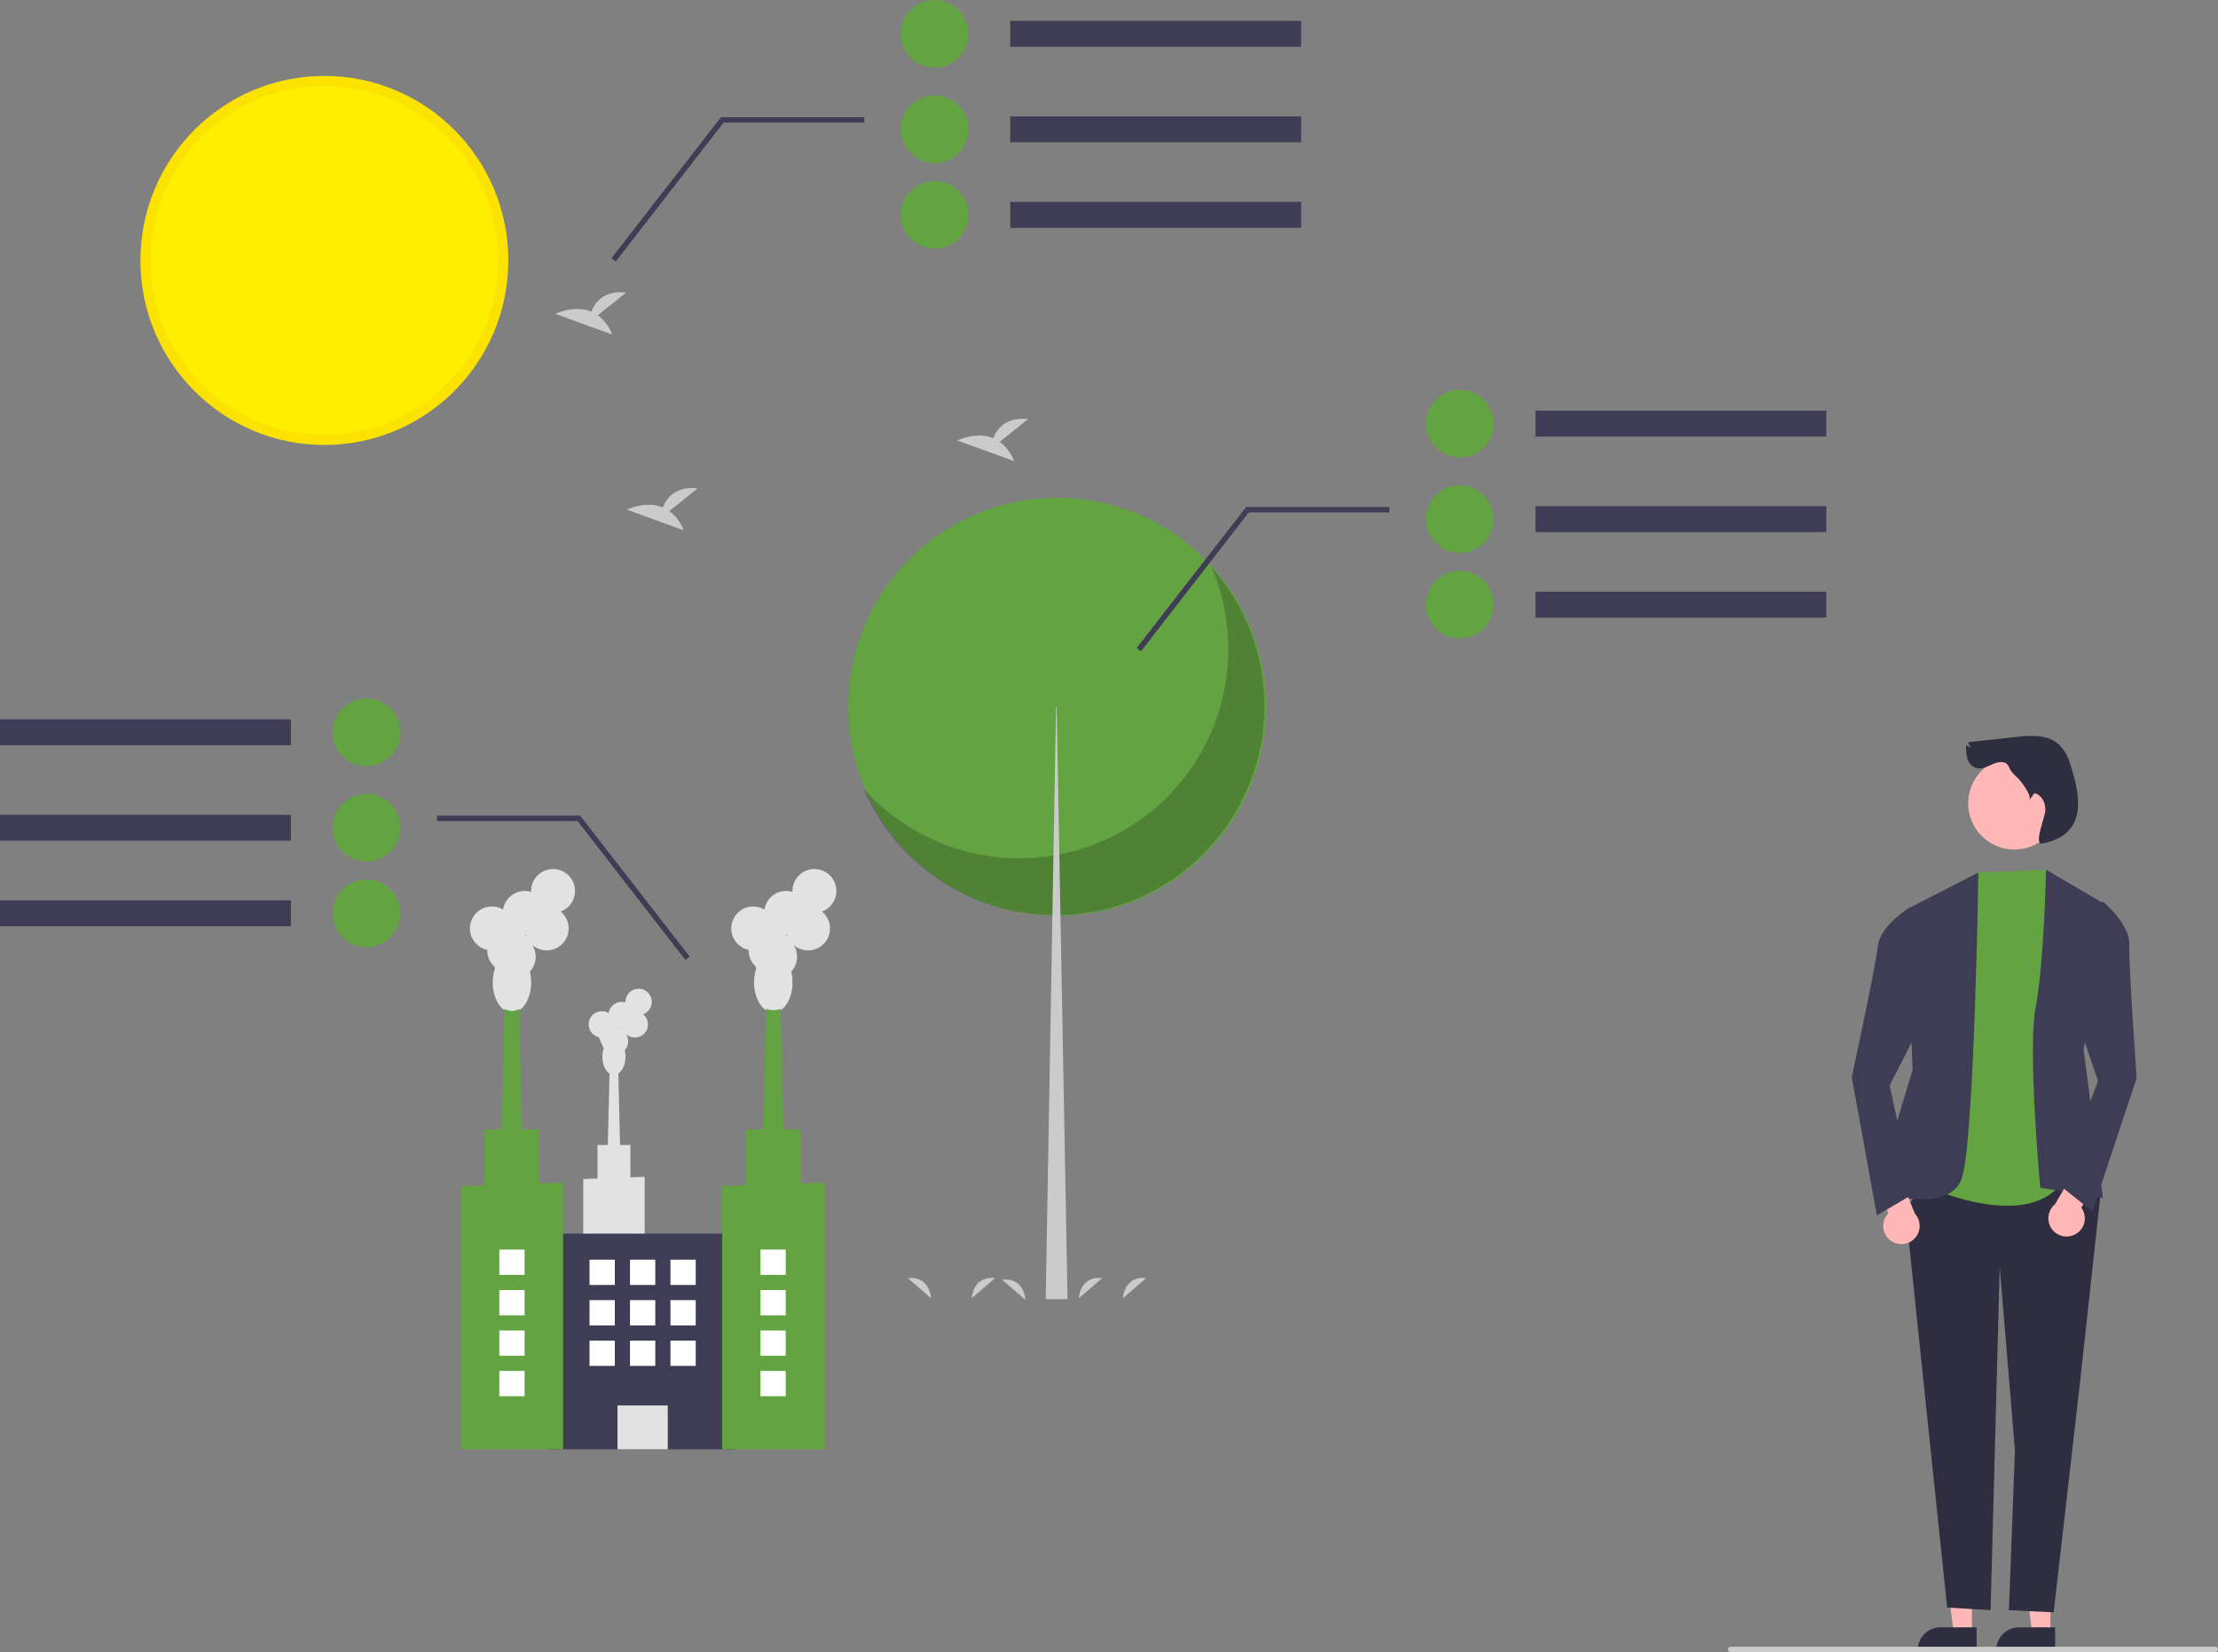 <svg xmlns:inkscape="http://www.inkscape.org/namespaces/inkscape" xmlns:sodipodi="http://sodipodi.sourceforge.net/DTD/sodipodi-0.dtd" xmlns="http://www.w3.org/2000/svg" xmlns:svg="http://www.w3.org/2000/svg" data-name="Layer 1" width="819.327" height="610.284" viewBox="0 0 819.327 610.284" version="1.1" id="svg6286" sodipodi:docname="undraw_environmental_study_re_q4q8.svg" inkscape:version="1.2.1 (9c6d41e410, 2022-07-14)"><rect x="0" y="0" width="819.327" height="610.284" fill="#808080" stroke="none"/><defs id="defs6290"></defs><circle cx="390.528" cy="261.075" r="77.184" fill="#e5e5e5" id="circle6182" style="fill:#63a342;fill-opacity:1"></circle><path d="M637.855,354.38a77.19,77.19,0,0,1-128.612,81.69,77.191,77.191,0,1,0,128.612-81.69Z" transform="translate(-190.337 -144.858)" opacity="0.2" style="isolation:isolate" id="path6184"></path><polygon points="390.316 261.075 390.104 261.075 386.287 479.905 394.345 479.905 390.316 261.075" fill="#cbcbcb" id="polygon6186"></polygon><path d="M437.581,333.634l10.48-8.382c-8.141-.898-11.486,3.542-12.855,7.056-6.36-2.641-13.284.82-13.284.82l20.968,7.612A15.867,15.867,0,0,0,437.581,333.634Z" transform="translate(-190.337 -144.858)" fill="#cbcbcb" id="path6188"></path><path d="M411.164,261.307l10.48-8.382c-8.141-.898-11.486,3.542-12.855,7.056-6.36-2.641-13.284.82-13.284.82l20.968,7.612A15.867,15.867,0,0,0,411.164,261.307Z" transform="translate(-190.337 -144.858)" fill="#cbcbcb" id="path6190"></path><path d="M559.622,308.069l10.48-8.382c-8.141-.898-11.486,3.542-12.855,7.056-6.36-2.641-13.284.82-13.284.82l20.968,7.612A15.867,15.867,0,0,0,559.622,308.069Z" transform="translate(-190.337 -144.858)" fill="#cbcbcb" id="path6192"></path><path d="M549.266,624.428s.401-8.402,8.621-7.426" transform="translate(-190.337 -144.858)" fill="#cbcbcb" id="path6194"></path><path d="M605.107,624.428s.401-8.402,8.621-7.426" transform="translate(-190.337 -144.858)" fill="#cbcbcb" id="path6196"></path><path d="M588.848,624.428s.401-8.402,8.621-7.426" transform="translate(-190.337 -144.858)" fill="#cbcbcb" id="path6198"></path><path d="M534.309,624.428s-.401-8.402-8.621-7.426" transform="translate(-190.337 -144.858)" fill="#cbcbcb" id="path6200"></path><path d="M569.149,625.009s-.401-8.402-8.621-7.426" transform="translate(-190.337 -144.858)" fill="#cbcbcb" id="path6202"></path><rect x="567.182" y="151.705" width="107.456" height="9.575" fill="#3f3d56" id="rect6214"></rect><rect x="567.182" y="186.979" width="107.456" height="9.575" fill="#3f3d56" id="rect6216"></rect><rect x="567.182" y="218.578" width="107.456" height="9.575" fill="#3f3d56" id="rect6218"></rect><path d="M717.1,301.351a12.493,12.493,0,1,1,12.493,12.493h0A12.507,12.507,0,0,1,717.1,301.351Z" transform="translate(-190.337 -144.858)" fill="#63a342" id="path6220"></path><path d="M717.1,336.625a12.493,12.493,0,1,1,12.493,12.493h0A12.507,12.507,0,0,1,717.1,336.625Z" transform="translate(-190.337 -144.858)" fill="#63a342" id="path6222"></path><path d="M717.1,368.224a12.493,12.493,0,1,1,12.493,12.493h0A12.507,12.507,0,0,1,717.1,368.224Z" transform="translate(-190.337 -144.858)" fill="#63a342" id="path6224"></path><polygon points="421.459 240.592 419.88 239.366 460.329 187.284 513.23 187.284 513.23 189.284 461.308 189.284 421.459 240.592" fill="#3f3d56" id="polygon6226"></polygon><rect y="265.705" width="107.456" height="9.575" fill="#3f3d56" id="rect6228"></rect><rect y="300.979" width="107.456" height="9.575" fill="#3f3d56" id="rect6230"></rect><rect y="332.578" width="107.456" height="9.575" fill="#3f3d56" id="rect6232"></rect><path d="M325.718,427.844h0a12.493,12.493,0,1,1,12.493-12.493A12.493,12.493,0,0,1,325.718,427.844Z" transform="translate(-190.337 -144.858)" fill="#63a342" id="path6234"></path><path d="M325.718,463.118h0a12.493,12.493,0,1,1,12.493-12.493A12.493,12.493,0,0,1,325.718,463.118Z" transform="translate(-190.337 -144.858)" fill="#63a342" id="path6236"></path><path d="M325.718,494.717h0a12.493,12.493,0,1,1,12.493-12.493A12.493,12.493,0,0,1,325.718,494.717Z" transform="translate(-190.337 -144.858)" fill="#63a342" id="path6238"></path><polygon points="253.179 354.592 213.329 303.284 161.408 303.284 161.408 301.284 214.308 301.284 214.608 301.671 254.758 353.366 253.179 354.592" fill="#3f3d56" id="polygon6240"></polygon><rect x="373.182" y="7.705" width="107.456" height="9.575" fill="#3f3d56" id="rect6242"></rect><rect x="373.182" y="42.979" width="107.456" height="9.575" fill="#3f3d56" id="rect6244"></rect><rect x="373.182" y="74.578" width="107.456" height="9.575" fill="#3f3d56" id="rect6246"></rect><path d="M523.1,157.351a12.493,12.493,0,1,1,12.493,12.493h0A12.507,12.507,0,0,1,523.1,157.351Z" transform="translate(-190.337 -144.858)" fill="#63a342" id="path6248"></path><path d="M523.1,192.625a12.493,12.493,0,1,1,12.493,12.493h0A12.507,12.507,0,0,1,523.1,192.625Z" transform="translate(-190.337 -144.858)" fill="#63a342" id="path6250"></path><path d="M523.1,224.224a12.493,12.493,0,1,1,12.493,12.493h0A12.507,12.507,0,0,1,523.1,224.224Z" transform="translate(-190.337 -144.858)" fill="#63a342" id="path6252"></path><polygon points="227.459 96.592 225.88 95.366 266.329 43.284 319.23 43.284 319.23 45.284 267.308 45.284 227.459 96.592" fill="#3f3d56" id="polygon6254"></polygon><polygon points="757.434 603.319 750.685 603.319 747.474 577.284 757.436 577.284 757.434 603.319" fill="#ffb7b7" id="polygon6256"></polygon><path d="M949.493,754.72l-21.764-.001v-.275a8.472,8.472,0,0,1,8.471-8.471h.001l13.293.001Z" transform="translate(-190.337 -144.858)" fill="#2f2e41" id="path6258"></path><polygon points="728.434 603.319 721.685 603.319 718.474 577.284 728.436 577.284 728.434 603.319" fill="#ffb7b7" id="polygon6260"></polygon><path d="M920.493,754.72l-21.764-.001v-.275a8.472,8.472,0,0,1,8.471-8.471h.001l13.293.001Z" transform="translate(-190.337 -144.858)" fill="#2f2e41" id="path6262"></path><polygon points="713.069 432.511 703.923 447.055 719.275 593.813 735.319 594.784 738.693 468.032 744.319 535.784 742.096 594.784 758.614 595.585 768.429 509.985 775.819 442.284 761.319 428.784 713.069 432.511" fill="#2f2e41" id="polygon6264"></polygon><path d="M946.155,466.142l-25,1L897.99,581.425s37.654,18.685,52.91,1.701l9.169-6.718Z" transform="translate(-190.337 -144.858)" fill="#63a342" id="path6266"></path><path d="M946.155,466.142l22,12.822-8.128,53.678,7.127,54.732L944.007,583.601s-4.739-50.959-1.664-66.959S946.155,466.142,946.155,466.142Z" transform="translate(-190.337 -144.858)" fill="#3f3d56" id="path6268"></path><path d="M921.155,467.142,894.831,480.653l2.005,59.448-13.586,45.04s27.091,8.669,31.748-4.915S921.155,467.142,921.155,467.142Z" transform="translate(-190.337 -144.858)" fill="#3f3d56" id="path6270"></path><path d="M956.707,600.918a6.681,6.681,0,0,0,2.469-9.943l7.945-13.037-6.745-6.76-10.961,18.569a6.717,6.717,0,0,0,7.292,11.171Z" transform="translate(-190.337 -144.858)" fill="#ffb7b7" id="path6272"></path><path d="M956.738,486.275l10.488-8.312s9.918,8.117,9.674,15.898,2.725,49.228,2.725,49.228l-16.367,49.264-12.189-9.752,14.278-38.459-11.251-32.818Z" transform="translate(-190.337 -144.858)" fill="#3f3d56" id="path6274"></path><path d="M888.931,603.239a6.681,6.681,0,0,1-1.045-10.191l-6.03-14.026,7.63-5.743,8.237,19.927a6.717,6.717,0,0,1-8.793,10.033Z" transform="translate(-190.337 -144.858)" fill="#ffb7b7" id="path6276"></path><path d="M905.042,489.735l-9.213-9.706s-10.962,6.64-11.816,14.377-9.63,48.353-9.63,48.353l9.268,51.078,13.441-7.938-8.721-40.087,15.76-30.906Z" transform="translate(-190.337 -144.858)" fill="#3f3d56" id="path6278"></path><circle cx="744.116" cy="296.738" r="17.076" fill="#ffb7b7" id="circle6280"></circle><path d="M930.324,426.434c-1.724-.304-3.431.48-5.029,1.196s-3.384,1.394-5.058.881a5.184,5.184,0,0,1-3.177-3.524,15.315,15.315,0,0,1-.431-4.896l1.819,1.051-1.242-2.088,17.72-1.958c5.361-.593,11.373-1.006,15.543,2.416a15.495,15.495,0,0,1,4.47,7.17c3.537,10.829,7.554,26.608-10.602,29.827-2.531-.7,1.597-10.015,1.555-12.64s-1.487-5.576-4.081-5.979l-1.9,2.642c1.216-1.691-3.1-7.182-4.174-8.254a17.076,17.076,0,0,1-2.598-2.754C932.281,428.209,932.271,426.778,930.324,426.434Z" transform="translate(-190.337 -144.858)" fill="#2f2e41" id="path6282"></path><path d="M1008.663,755.142h-179a1,1,0,0,1,0-2h179a1,1,0,0,1,0,2Z" transform="translate(-190.337 -144.858)" fill="#cbcbcb" id="path6284"></path><ellipse style="fill:#ffee00;stroke:#fbe201;stroke-width:3.7" id="path6461" cx="119.828" cy="96.205" rx="66.1" ry="66.31"></ellipse><g id="g8426" transform="matrix(0.467,0,0,0.467,37.324,74.064)"><path d="m 381.42,773.983 v 124.906 h 48.574 V 772.248 L 418.718,772.651 v -25.557 h -8.179 l -1.348,-56.604 c 3.3,-2.151 5.623,-7.258 5.623,-13.222 a 21.669,21.669 0 0 0 -0.594,-5.084 10.4,10.4 0 0 0 1.12,-12.668 10.407,10.407 0 1 0 13.487,-15.851 10.41,10.41 0 1 0 -14.014,-9.767 c 0,0.152 0.005,0.304 0.011,0.454 a 10.415,10.415 0 0 0 -13.338,8.383 10.409,10.409 0 1 0 -7.485,19.127 c -0.002,0.076 -0.006,0.151 -0.006,0.227 a 50.599,50.599 0 0 0 3.676,8.435 21.026,21.026 0 0 0 -1.074,6.745 c 0,5.964 2.322,11.072 5.623,13.222 l -1.348,56.604 h -8.178 v 26.487 z m 30.332,-119.268 0.027,6.1e-4 c 0.15,0 0.299,-0.005 0.448,-0.011 q 0.141,0.461 0.322,0.904 a 10.453,10.453 0 0 0 -0.796,-0.893 z" fill="#e2e2e2" id="path7600"></path><rect x="-502.133" y="-987.798" width="147.458" height="170.589" transform="scale(-1)" fill="#3f3d56" id="rect7602"></rect><rect x="-448.282" y="-987.798" width="39.756" height="34.696" transform="scale(-1)" fill="#e2e2e2" id="rect7604"></rect><path d="m 305.531,592.752 c -0.003,0.126 -0.01,0.251 -0.01,0.377 a 17.293,17.293 0 0 0 5.26,12.437 17.329,17.329 0 0 0 0.867,1.62 35.029,35.029 0 0 0 -1.79,11.241 c 0,13.174 6.796,23.854 15.18,23.854 8.384,0 15.18,-10.68 15.18,-23.854 a 36.105,36.105 0 0 0 -0.989,-8.473 17.334,17.334 0 0 0 1.867,-21.113 17.346,17.346 0 1 0 22.479,-26.419 17.35,17.35 0 1 0 -23.356,-16.278 c 0,0.254 0.008,0.506 0.019,0.757 a 17.359,17.359 0 0 0 -22.23,13.971 17.348,17.348 0 1 0 -12.476,31.879 z m 29.627,-11.911 c 0.25,0 0.499,-0.008 0.746,-0.019 q 0.233,0.769 0.536,1.506 a 17.387,17.387 0 0 0 -1.327,-1.488 z" fill="#e2e2e2" id="path7606"></path><path d="m 316.362,760.828 h 17.35 l -0.62,-26.02 v -0.01 l -2.271,-95.41 a 11.095,11.095 0 0 1 -11.57,0 l -2.27,95.41 v 0.01 z" fill="#63a342" id="path7608"></path><polygon points="498.141,250.82 498.141,459 579.092,459 579.092,247.93 560.301,248.6 560.301,206.01 516.931,206.01 516.931,250.15 " fill="#63a342" id="polygon7610" transform="translate(-213.579,528.798)"></polygon><path d="m 512.262,592.752 c -0.003,0.126 -0.01,0.251 -0.01,0.377 a 17.293,17.293 0 0 0 5.26,12.437 17.329,17.329 0 0 0 0.867,1.62 35.029,35.029 0 0 0 -1.79,11.241 c 0,13.174 6.796,23.854 15.18,23.854 8.384,0 15.18,-10.68 15.18,-23.854 a 36.106,36.106 0 0 0 -0.989,-8.473 17.334,17.334 0 0 0 1.867,-21.113 17.346,17.346 0 1 0 22.479,-26.419 17.35,17.35 0 1 0 -23.356,-16.278 c 0,0.254 0.008,0.506 0.019,0.757 a 17.359,17.359 0 0 0 -22.23,13.971 17.348,17.348 0 1 0 -12.476,31.879 z m 29.627,-11.911 c 0.25,0 0.499,-0.008 0.746,-0.019 q 0.233,0.769 0.536,1.506 a 17.385,17.385 0 0 0 -1.327,-1.488 z" fill="#e2e2e2" id="path7612"></path><path d="m 523.095,760.828 h 17.348 l -2.891,-121.436 a 17.101,17.101 0 0 1 -11.565,0 z" fill="#63a342" id="path7614"></path><polygon points="723.661,250.15 704.871,250.82 704.871,459 785.831,459 785.831,247.93 779.181,248.17 767.031,248.6 767.031,206.01 723.661,206.01 " fill="#63a342" id="polygon7616" transform="translate(-213.579,528.798)"></polygon><rect x="-470.404" y="-857.798" width="20" height="20" transform="scale(-1)" fill="#ffffff" id="rect7618"></rect><rect x="-438.404" y="-857.798" width="20" height="20" transform="scale(-1)" fill="#ffffff" id="rect7620"></rect><rect x="-406.404" y="-857.798" width="20" height="20" transform="scale(-1)" fill="#ffffff" id="rect7622"></rect><rect x="-470.404" y="-889.798" width="20" height="20" transform="scale(-1)" fill="#ffffff" id="rect7624"></rect><rect x="-438.404" y="-889.798" width="20" height="20" transform="scale(-1)" fill="#ffffff" id="rect7626"></rect><rect x="-406.404" y="-889.798" width="20" height="20" transform="scale(-1)" fill="#ffffff" id="rect7628"></rect><rect x="-470.404" y="-921.798" width="20" height="20" transform="scale(-1)" fill="#ffffff" id="rect7630"></rect><rect x="-438.404" y="-921.798" width="20" height="20" transform="scale(-1)" fill="#ffffff" id="rect7632"></rect><rect x="-406.404" y="-921.798" width="20" height="20" transform="scale(-1)" fill="#ffffff" id="rect7634"></rect><rect x="-335.038" y="-849.798" width="20" height="20" transform="scale(-1)" fill="#ffffff" id="rect7636"></rect><rect x="-335.038" y="-881.798" width="20" height="20" transform="scale(-1)" fill="#ffffff" id="rect7638"></rect><rect x="-335.038" y="-913.798" width="20" height="20" transform="scale(-1)" fill="#ffffff" id="rect7640"></rect><rect x="-335.038" y="-945.798" width="20" height="20" transform="scale(-1)" fill="#ffffff" id="rect7642"></rect><rect x="-541.602" y="-849.798" width="20" height="20" transform="scale(-1)" fill="#ffffff" id="rect7644"></rect><rect x="-541.602" y="-881.798" width="20" height="20" transform="scale(-1)" fill="#ffffff" id="rect7646"></rect><rect x="-541.602" y="-913.798" width="20" height="20" transform="scale(-1)" fill="#ffffff" id="rect7648"></rect><rect x="-541.602" y="-945.798" width="20" height="20" transform="scale(-1)" fill="#ffffff" id="rect7650"></rect></g></svg>